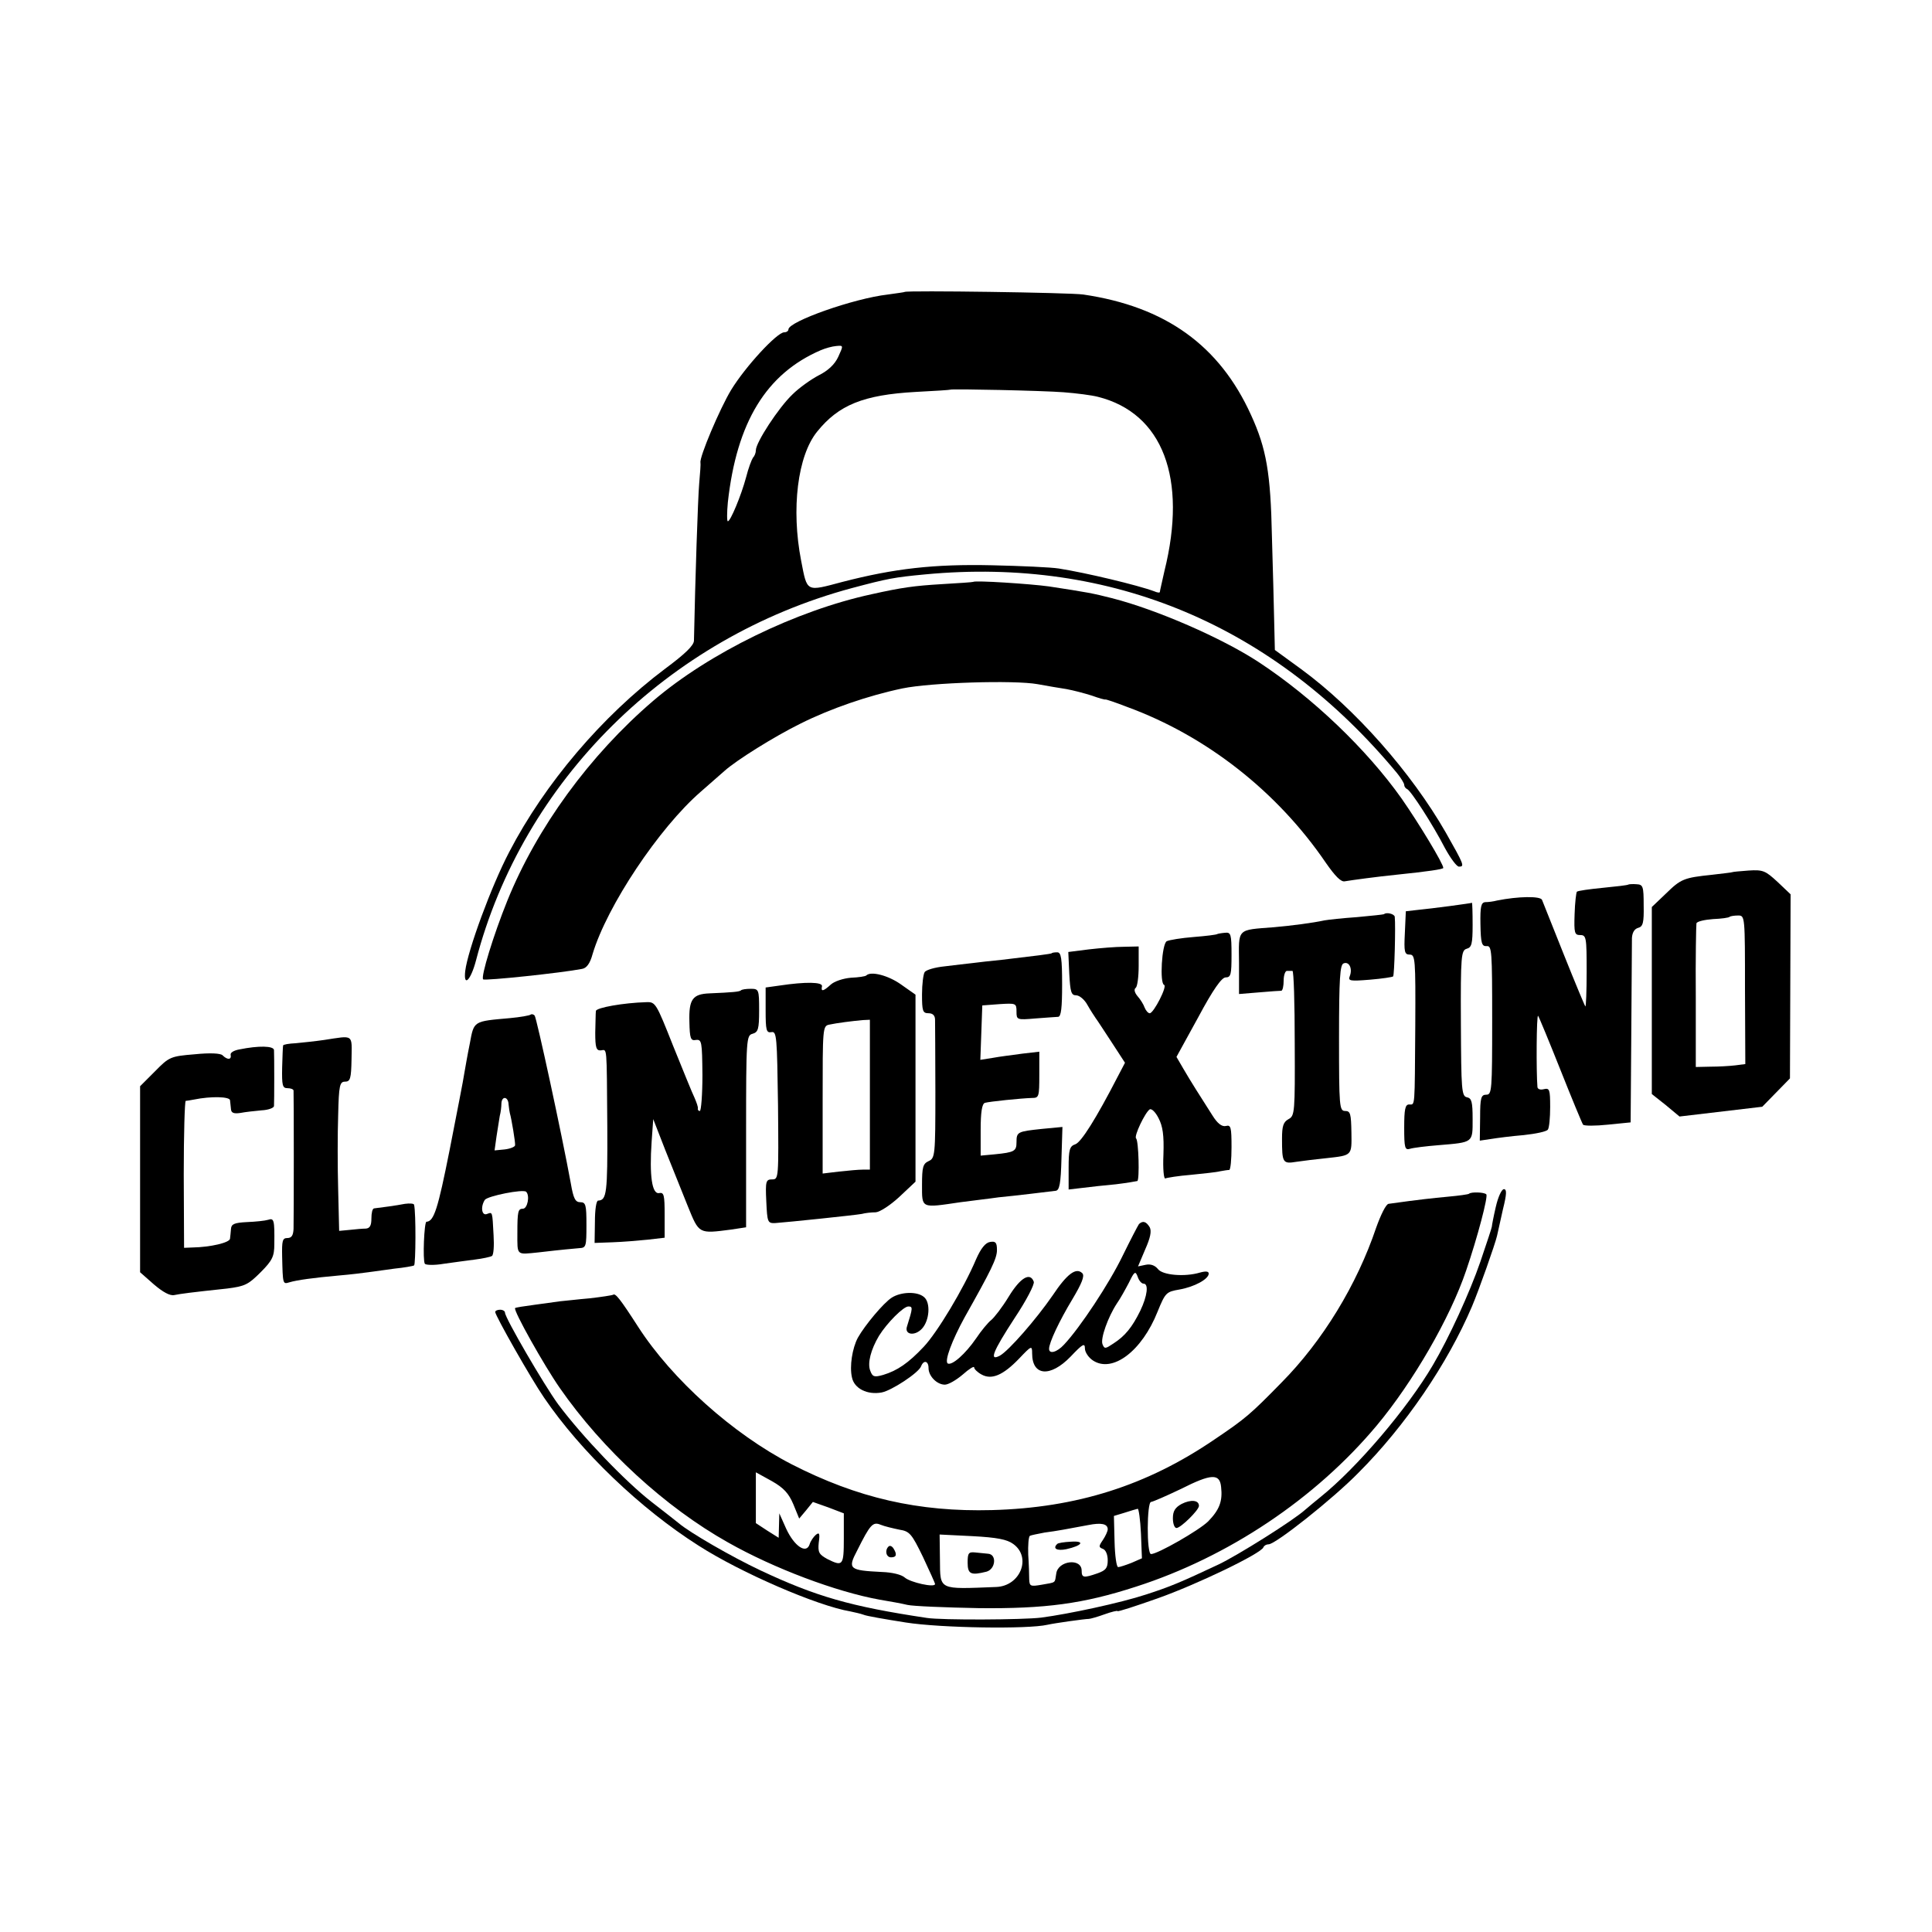 <?xml version="1.0" standalone="no"?>
<!DOCTYPE svg PUBLIC "-//W3C//DTD SVG 20010904//EN"
 "http://www.w3.org/TR/2001/REC-SVG-20010904/DTD/svg10.dtd">
<svg version="1.0" xmlns="http://www.w3.org/2000/svg"
 width="593pt" height="593pt" viewBox="0 0 593 593"
 preserveAspectRatio="xMidYMid meet">
<g transform="translate(0,593) scale(0.1,-0.1)"
fill="#000000" stroke="none">
<path d="M2777 5034 c-1 -1 -24 -4 -52 -8 -105 -12 -305 -83 -305 -107 0 -5
-6 -9 -13 -9 -22 0 -119 -105 -163 -177 -35 -58 -98 -207 -94 -223 1 -3 -1
-32 -4 -65 -4 -47 -12 -288 -16 -481 0 -15 -27 -41 -89 -87 -193 -145 -369
-352 -478 -562 -55 -105 -127 -301 -135 -365 -6 -52 17 -29 33 32 144 551 588
991 1154 1143 109 29 129 33 225 42 572 54 1072 -157 1448 -610 12 -15 22 -31
22 -36 0 -5 4 -11 9 -13 11 -4 79 -109 116 -181 17 -31 36 -57 43 -57 18 0 16
5 -40 104 -106 185 -279 381 -444 502 l-81 59 -2 85 c-1 47 -4 165 -7 263 -4
196 -17 270 -64 373 -97 214 -263 333 -515 370 -40 6 -542 13 -548 8z m-204
-199 c-11 -24 -32 -43 -60 -57 -23 -12 -60 -38 -81 -59 -42 -40 -112 -147
-112 -171 0 -8 -4 -18 -9 -23 -4 -6 -14 -32 -21 -60 -15 -56 -48 -135 -56
-135 -3 0 -3 26 0 58 27 246 118 395 285 467 14 6 35 12 48 13 22 2 22 2 6
-33z m692 -109 c39 -3 86 -9 105 -14 199 -50 275 -250 204 -535 -7 -32 -14
-61 -14 -64 0 -3 -8 -2 -17 2 -51 19 -210 57 -293 70 -25 4 -117 8 -205 10
-179 4 -300 -10 -459 -51 -113 -30 -108 -33 -127 65 -31 159 -11 322 49 396
66 82 142 113 302 122 58 3 106 6 107 7 4 3 285 -3 348 -8z"/>
<path d="M2987 4144 c-1 -1 -45 -4 -97 -7 -83 -5 -121 -10 -215 -31 -231 -50
-498 -180 -670 -327 -195 -167 -357 -389 -448 -614 -42 -104 -82 -234 -74
-241 5 -5 242 20 303 32 14 2 25 16 33 46 44 147 204 387 332 498 28 25 61 53
73 64 37 33 152 105 233 145 92 46 208 86 313 108 87 18 343 26 415 13 28 -5
67 -12 88 -15 22 -4 56 -13 78 -20 22 -8 40 -13 42 -12 1 1 31 -9 67 -23 243
-89 461 -260 610 -479 28 -40 46 -59 58 -56 24 4 98 14 157 20 97 10 145 17
145 21 0 13 -75 137 -128 213 -107 151 -273 310 -439 419 -113 74 -313 161
-450 196 -59 15 -75 18 -193 36 -58 8 -227 19 -233 14z"/>
<path d="M5317 3253 c-1 -1 -29 -4 -62 -8 -87 -9 -96 -13 -142 -58 l-43 -41 0
-287 0 -287 43 -34 42 -35 127 15 127 15 42 43 43 44 1 282 1 283 -40 38 c-37
34 -44 38 -89 35 -27 -2 -49 -4 -50 -5z m39 -361 l1 -228 -31 -4 c-17 -2 -51
-4 -76 -4 l-45 -1 0 215 c-1 118 1 220 2 226 2 6 25 11 51 13 25 1 48 4 51 7
2 2 14 4 26 4 21 0 21 -2 21 -228z"/>
<path d="M4998 3215 c-2 -2 -37 -6 -78 -10 -41 -4 -77 -9 -80 -12 -2 -2 -6
-33 -7 -69 -2 -58 0 -64 17 -64 19 0 20 -7 20 -112 0 -61 -2 -109 -4 -107 -2
2 -32 74 -66 159 -34 85 -64 161 -67 168 -5 12 -73 11 -138 -2 -11 -3 -27 -5
-36 -5 -13 -1 -16 -13 -15 -68 1 -58 4 -68 19 -67 16 2 17 -15 17 -227 0 -216
-1 -229 -18 -229 -16 0 -19 -9 -19 -70 l-1 -71 34 5 c18 3 64 9 101 12 37 4
71 11 74 17 4 5 7 36 7 69 0 54 -2 59 -19 55 -11 -3 -19 0 -20 6 -4 46 -3 225
2 219 3 -4 34 -79 69 -167 35 -88 66 -163 69 -167 3 -4 38 -4 76 0 l70 7 2
270 c1 149 2 282 2 296 1 17 8 28 19 31 15 4 18 16 17 69 0 59 -2 64 -22 65
-12 1 -24 0 -25 -1z"/>
<path d="M4450 3149 c-36 -5 -81 -10 -100 -12 l-35 -4 -3 -67 c-3 -58 -1 -66
15 -66 17 0 18 -14 17 -217 -2 -259 0 -243 -19 -243 -12 0 -15 -15 -15 -71 0
-62 2 -70 18 -65 9 3 49 8 87 11 108 9 105 7 105 80 0 53 -3 64 -17 67 -17 3
-18 22 -19 227 -1 209 1 224 18 229 15 4 18 15 18 73 0 38 -1 68 -2 68 -2 -1
-32 -5 -68 -10z"/>
<path d="M4248 3124 c-2 -1 -39 -5 -83 -9 -44 -3 -89 -8 -100 -10 -37 -8 -99
-16 -155 -21 -115 -9 -108 -2 -107 -110 l0 -95 61 5 c34 3 64 5 69 5 4 1 7 15
7 31 0 17 5 30 10 30 6 0 13 0 17 0 4 0 7 -100 7 -222 1 -213 0 -223 -19 -233
-16 -9 -20 -21 -20 -60 0 -74 2 -78 44 -71 20 3 61 8 91 11 81 9 79 7 78 79
-1 57 -3 66 -19 66 -18 0 -19 13 -19 224 0 184 3 225 14 229 17 7 28 -16 19
-39 -6 -15 1 -16 62 -11 37 3 69 8 71 10 4 4 8 155 5 183 -1 9 -26 15 -33 8z"/>
<path d="M3736 3063 c-2 -2 -34 -6 -72 -9 -38 -3 -75 -9 -83 -13 -15 -9 -22
-129 -8 -134 11 -3 -32 -87 -44 -87 -5 0 -12 8 -16 18 -3 9 -13 25 -22 35 -9
11 -11 21 -5 25 5 4 9 34 9 67 l0 60 -45 -1 c-25 0 -73 -4 -108 -8 l-63 -8 3
-67 c3 -56 6 -66 21 -66 10 0 26 -13 35 -30 9 -16 21 -34 25 -40 4 -5 26 -39
49 -74 l41 -63 -22 -42 c-67 -130 -112 -201 -130 -208 -18 -6 -21 -16 -21 -73
l0 -66 43 5 c23 3 69 8 102 11 33 4 62 9 66 10 7 5 4 124 -4 131 -7 7 28 80
42 89 6 3 18 -9 27 -27 13 -25 17 -52 15 -112 -2 -43 1 -76 6 -73 4 2 40 8 78
11 39 4 79 8 90 11 11 2 23 4 28 4 4 1 7 32 7 70 0 61 -2 69 -17 65 -12 -3
-26 7 -42 33 -39 61 -67 105 -89 143 l-21 36 67 122 c46 86 72 122 84 122 16
0 18 9 18 69 0 64 -2 70 -20 68 -12 -1 -22 -3 -24 -4z"/>
<path d="M3228 3004 c-3 -2 -50 -8 -153 -20 -33 -3 -73 -8 -90 -10 -16 -2 -55
-6 -85 -10 -30 -3 -58 -11 -62 -18 -4 -6 -8 -37 -8 -68 0 -51 2 -58 20 -58 13
0 20 -7 20 -20 0 -11 1 -111 1 -222 0 -195 -1 -203 -21 -212 -17 -8 -20 -18
-20 -73 0 -73 -4 -71 118 -53 37 5 90 11 117 15 53 5 150 17 175 20 12 1 16
22 18 99 l3 97 -63 -6 c-75 -8 -78 -9 -78 -41 0 -27 -6 -31 -67 -37 l-43 -4 0
79 c0 54 4 80 13 83 14 4 111 14 145 15 21 0 22 4 22 71 l0 71 -52 -6 c-29 -4
-70 -9 -91 -13 l-38 -6 3 83 3 84 53 4 c50 3 52 3 52 -23 0 -25 1 -26 58 -21
31 2 63 5 70 5 9 1 12 28 12 99 0 81 -3 99 -15 99 -8 0 -16 -1 -17 -3z"/>
<path d="M2659 2936 c-3 -3 -24 -6 -47 -7 -24 -2 -51 -11 -62 -21 -23 -21 -31
-23 -27 -5 2 13 -50 14 -130 2 l-43 -6 0 -70 c0 -61 2 -70 18 -67 16 3 17 -14
20 -224 2 -225 2 -228 -18 -228 -19 0 -21 -5 -18 -67 3 -65 4 -68 28 -67 41 3
243 24 265 28 11 3 30 5 43 5 13 1 45 22 72 47 l50 47 0 287 0 287 -44 31
c-39 28 -93 42 -107 28z m11 -366 l0 -230 -22 0 c-13 0 -45 -3 -73 -6 l-50 -6
0 227 c0 218 0 226 20 230 23 5 70 11 103 14 l22 1 0 -230z"/>
<path d="M2274 2890 c-5 -4 -25 -6 -96 -9 -52 -2 -64 -18 -62 -87 1 -52 4 -59
20 -56 18 2 19 -5 20 -108 0 -60 -4 -110 -8 -110 -4 0 -7 3 -6 8 1 4 -4 18
-10 32 -7 14 -36 86 -66 160 -52 131 -54 135 -82 134 -71 -2 -154 -17 -155
-27 -1 -7 -1 -37 -2 -67 0 -45 3 -55 17 -54 20 2 18 22 20 -234 1 -205 -2
-226 -28 -227 -6 0 -10 -29 -10 -65 l-1 -65 55 2 c30 1 79 5 108 8 l52 6 0 70
c0 61 -2 70 -17 67 -22 -4 -30 54 -23 157 l5 70 37 -95 c21 -52 52 -130 69
-172 35 -86 33 -85 133 -72 l46 7 0 294 c0 286 1 295 20 300 17 5 20 14 20 72
0 64 -1 66 -26 66 -14 0 -28 -2 -30 -5z"/>
<path d="M1629 2816 c-3 -3 -32 -8 -64 -11 -113 -10 -110 -8 -123 -78 -7 -34
-14 -75 -17 -92 -2 -16 -23 -122 -45 -235 -36 -181 -48 -219 -71 -220 -7 0
-12 -118 -5 -129 3 -4 29 -5 58 0 29 4 72 10 96 13 24 3 47 8 52 11 5 3 7 31
5 63 -4 75 -3 72 -20 66 -16 -7 -21 21 -7 43 8 12 118 34 127 25 12 -12 4 -52
-10 -52 -15 0 -17 -8 -17 -75 0 -70 -4 -66 65 -59 34 4 71 8 82 9 11 1 30 3
43 4 21 1 22 5 22 71 0 62 -2 70 -19 70 -15 0 -21 11 -29 58 -28 153 -105 508
-111 515 -4 4 -9 5 -12 3z m-68 -276 c1 -11 3 -23 4 -27 5 -17 17 -89 16 -98
0 -5 -15 -11 -32 -13 l-31 -3 6 43 c4 24 8 52 10 63 3 11 5 28 5 38 1 24 21
22 22 -3z"/>
<path d="M995 2738 c-27 -4 -67 -8 -87 -10 -21 -1 -39 -4 -39 -7 -1 -4 -2 -34
-3 -68 -1 -54 1 -63 16 -63 10 0 18 -3 19 -7 1 -11 1 -392 0 -425 -1 -20 -6
-28 -19 -28 -15 0 -17 -8 -16 -57 2 -85 2 -85 22 -79 23 7 74 14 152 21 36 3
76 8 90 10 14 2 50 7 80 11 30 3 58 8 61 10 5 3 6 162 0 186 0 4 -13 5 -28 3
-25 -5 -77 -12 -95 -14 -5 -1 -8 -14 -8 -31 0 -22 -5 -30 -17 -31 -10 0 -32
-2 -50 -4 l-32 -3 -3 126 c-2 70 -2 173 0 230 2 91 5 102 21 102 16 0 19 9 20
69 1 78 8 73 -84 59z"/>
<path d="M735 2709 c-17 -3 -29 -10 -27 -17 3 -15 -10 -16 -25 -1 -6 6 -37 8
-86 3 -73 -6 -78 -8 -121 -52 l-46 -46 0 -285 0 -286 42 -37 c28 -24 50 -36
63 -33 20 4 49 8 162 20 55 7 65 12 103 50 36 36 42 49 42 86 1 75 -1 81 -19
75 -10 -3 -39 -6 -65 -7 -39 -2 -48 -6 -49 -21 -1 -10 -2 -24 -3 -30 -1 -12
-59 -26 -116 -27 l-25 -1 -1 225 c0 124 3 225 6 226 3 0 14 2 25 4 54 11 110
9 111 -2 1 -7 2 -20 3 -28 1 -11 9 -14 29 -11 15 3 44 6 65 8 20 1 37 7 38 13
1 14 1 157 0 172 -1 13 -47 14 -106 2z"/>
<path d="M4591 2225 c-7 -30 -12 -57 -12 -60 0 -3 -16 -51 -35 -107 -33 -96
-97 -235 -146 -318 -78 -133 -233 -315 -345 -405 -14 -11 -35 -29 -47 -39 -35
-32 -207 -140 -266 -168 -117 -55 -148 -68 -222 -92 -79 -26 -238 -60 -322
-71 -56 -7 -307 -8 -351 -1 -234 35 -341 66 -511 146 -89 42 -217 116 -251
145 -15 12 -25 20 -83 65 -81 63 -213 201 -287 300 -43 59 -163 265 -163 281
0 5 -7 9 -15 9 -8 0 -15 -3 -15 -7 0 -11 110 -205 150 -263 113 -166 296 -341
474 -454 131 -84 365 -185 466 -202 14 -3 32 -7 40 -10 8 -4 67 -14 130 -24
108 -17 375 -21 435 -7 22 5 115 18 127 18 4 0 26 6 48 14 22 8 40 12 40 10 0
-3 55 15 123 39 119 42 319 138 325 157 2 5 9 9 16 9 21 0 198 140 276 220
143 143 273 334 348 510 22 52 71 191 77 217 2 10 10 46 18 81 12 48 12 62 3
62 -7 0 -18 -24 -25 -55z"/>
<path d="M4509 2266 c-2 -2 -31 -6 -64 -9 -51 -5 -83 -8 -183 -22 -8 -1 -24
-34 -38 -73 -59 -175 -164 -348 -292 -477 -94 -96 -109 -109 -204 -173 -208
-142 -424 -210 -683 -217 -226 -6 -413 37 -616 141 -180 93 -366 260 -470 421
-56 87 -70 104 -77 99 -4 -2 -37 -7 -72 -11 -36 -3 -76 -8 -90 -9 -14 -2 -50
-7 -80 -11 -30 -4 -57 -8 -59 -10 -6 -7 89 -176 137 -245 132 -190 324 -366
516 -474 141 -80 333 -152 466 -176 30 -5 69 -12 85 -16 17 -4 116 -8 220 -10
203 -2 319 13 482 66 283 91 551 270 739 495 111 133 225 330 274 475 35 102
68 228 62 234 -6 7 -47 8 -53 2z m-2074 -953 l18 -44 21 25 21 26 48 -17 47
-18 0 -77 c0 -84 -3 -87 -51 -63 -25 14 -29 20 -26 50 4 28 2 33 -9 24 -7 -6
-16 -19 -19 -29 -10 -31 -47 -6 -72 48 l-21 47 -1 -38 -1 -37 -35 22 -35 23 0
78 0 78 49 -27 c37 -21 52 -38 66 -71z m1313 53 c5 -44 -5 -70 -40 -106 -29
-28 -155 -100 -175 -100 -14 0 -13 160 0 160 7 1 48 19 92 40 93 47 119 48
123 6z m-246 -143 l3 -76 -32 -14 c-18 -7 -36 -13 -41 -13 -5 0 -10 35 -11 78
l-2 79 33 10 c18 6 36 11 40 12 3 1 8 -33 10 -76z m-742 12 c32 -5 38 -12 73
-84 20 -43 37 -80 37 -83 0 -12 -76 5 -93 20 -10 9 -39 16 -70 17 -101 5 -106
9 -76 66 40 80 48 89 72 79 12 -5 38 -11 57 -15z m640 1 c0 -6 -7 -21 -15 -33
-13 -19 -13 -22 0 -27 9 -3 15 -18 15 -35 0 -24 -6 -31 -31 -40 -43 -15 -49
-14 -49 8 0 40 -73 31 -78 -9 -5 -30 1 -26 -44 -34 -35 -6 -38 -5 -39 16 0 13
-1 47 -3 76 -1 29 1 55 5 58 4 2 24 6 45 10 39 5 70 11 134 23 40 8 60 4 60
-13z m-290 -45 c57 -41 22 -129 -52 -132 -179 -7 -172 -11 -173 84 l-1 77 101
-5 c75 -4 106 -10 125 -24z"/>
<path d="M3627 1314 c-20 -11 -27 -22 -27 -44 0 -17 5 -30 11 -30 13 0 69 55
69 68 0 18 -25 20 -53 6z"/>
<path d="M2727 1183 c-12 -12 -7 -33 8 -33 17 0 19 9 7 28 -5 7 -11 9 -15 5z"/>
<path d="M3245 1191 c-15 -14 -1 -22 28 -16 49 11 59 26 14 23 -21 -1 -40 -4
-42 -7z"/>
<path d="M2970 1134 c0 -36 10 -40 58 -28 28 8 32 53 5 55 -10 1 -28 3 -40 4
-20 2 -23 -2 -23 -31z"/>
<path d="M3496 2173 c-3 -4 -26 -48 -50 -97 -41 -85 -131 -221 -180 -273 -22
-24 -46 -30 -46 -13 0 19 31 85 72 153 28 47 38 71 30 79 -19 19 -47 -2 -91
-68 -51 -74 -135 -170 -162 -185 -34 -18 -22 12 45 115 36 54 62 104 59 112
-11 30 -41 13 -77 -46 -20 -33 -45 -65 -54 -72 -9 -7 -30 -32 -46 -56 -33 -48
-74 -84 -87 -77 -11 7 13 71 52 142 81 144 99 180 99 206 0 23 -4 28 -21 25
-14 -2 -28 -19 -43 -53 -38 -90 -120 -226 -161 -269 -47 -50 -81 -73 -124 -86
-28 -8 -33 -6 -40 13 -9 23 2 65 27 107 25 40 75 90 90 90 14 0 14 -4 -4 -61
-9 -26 24 -31 46 -7 23 25 27 80 6 97 -21 18 -71 16 -99 -2 -25 -16 -82 -84
-104 -123 -17 -32 -26 -88 -18 -122 7 -34 47 -54 91 -46 31 6 113 60 121 80 8
21 23 17 23 -5 0 -25 26 -51 50 -51 11 0 35 14 55 31 19 17 35 27 35 22 0 -5
10 -15 23 -22 31 -17 66 -2 115 49 38 40 40 41 40 16 0 -70 56 -74 118 -10 37
39 44 43 44 25 0 -11 11 -28 25 -37 60 -39 150 29 198 150 24 59 27 61 67 68
46 8 90 32 90 49 0 7 -9 8 -27 3 -47 -14 -115 -8 -129 11 -9 11 -22 16 -37 13
l-24 -5 22 52 c16 36 20 56 14 68 -11 18 -21 21 -33 10z m14 -183 c16 0 12
-37 -10 -83 -25 -51 -47 -78 -83 -101 -24 -16 -27 -17 -33 -2 -7 17 17 84 44
125 10 14 26 43 37 64 17 35 20 37 27 18 4 -12 12 -21 18 -21z"/>
</g>
</svg>
